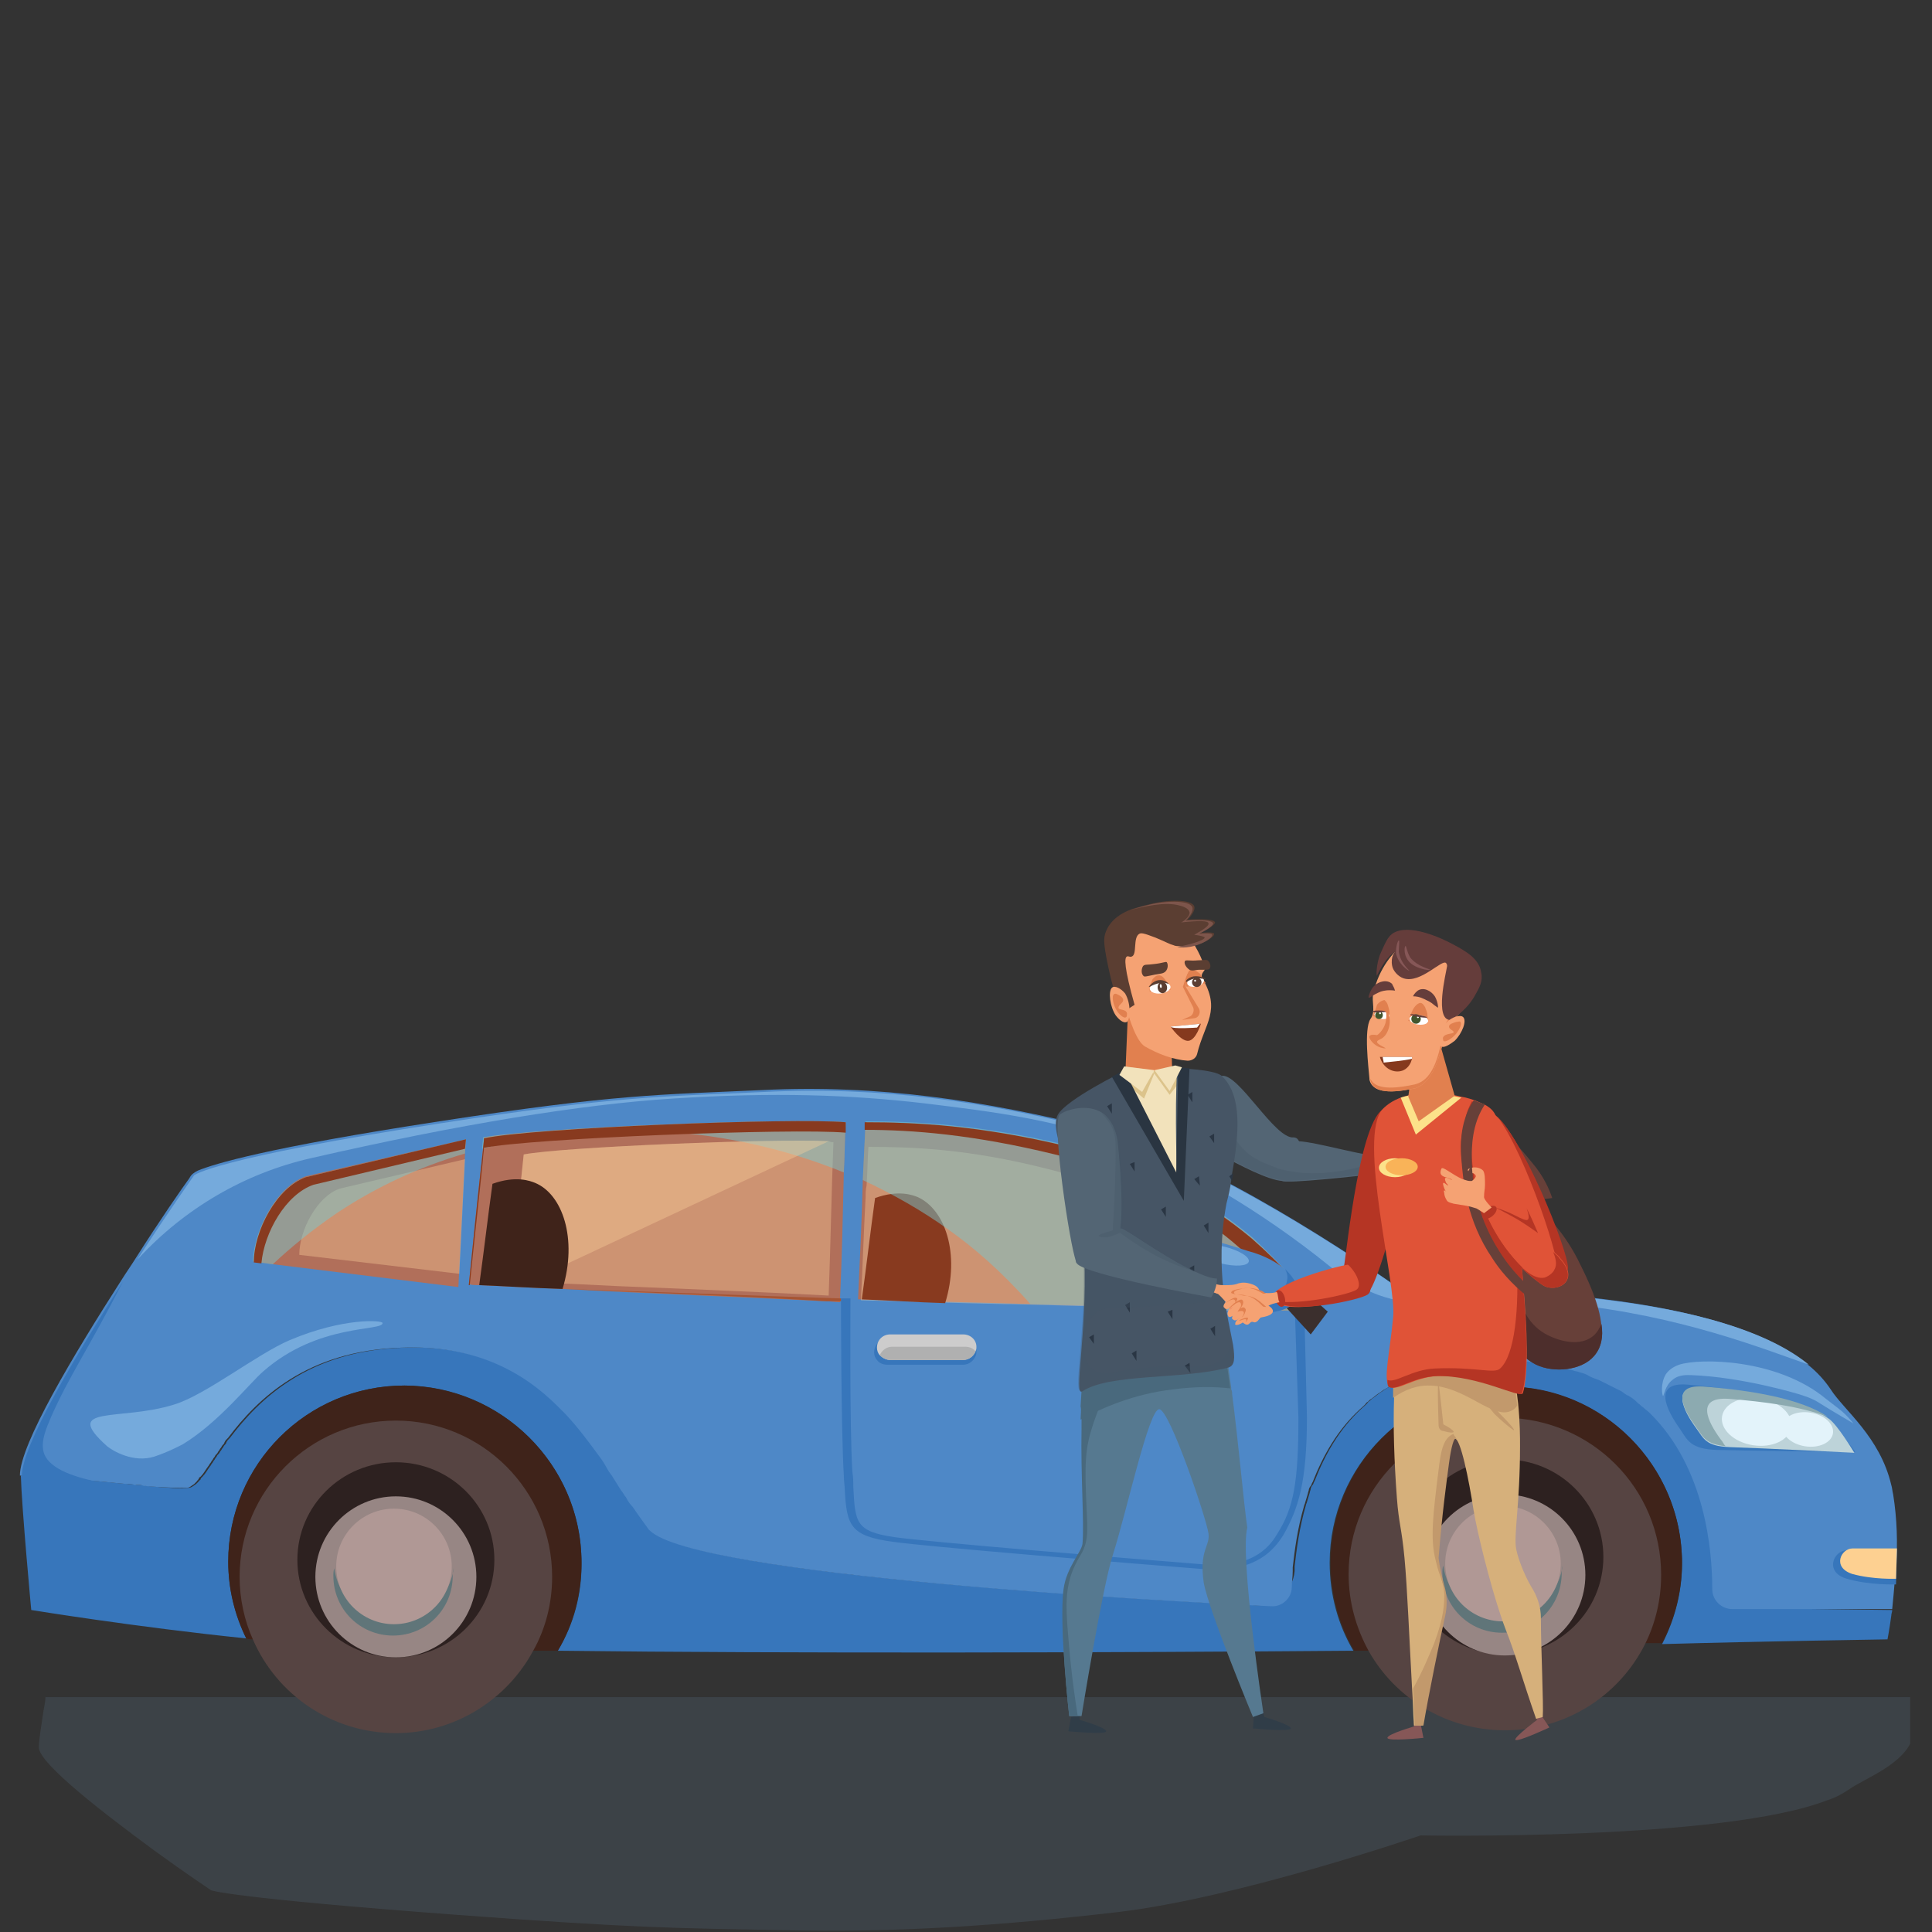 <?xml version="1.0" encoding="utf-8"?>
<!-- Generator: Adobe Illustrator 19.0.0, SVG Export Plug-In . SVG Version: 6.00 Build 0)  -->
<svg version="1.1" id="Calque_1" xmlns="http://www.w3.org/2000/svg" xmlns:xlink="http://www.w3.org/1999/xlink" x="0px" y="0px"
	 viewBox="0 0 204 204" enable-background="new 0 0 204 204" xml:space="preserve">
<rect x="0" y="0" width="204" height="204" fill="#333333" stroke="none"/>
<g id="XMLID_181_">
	<path id="XMLID_180_" opacity="0.31" fill="#536574" d="M201.7,179.2v4.9c-1.2,2.4-5,3.8-6.4,4.8c-0.6,0.4-1.4,0.9-2.4,1.2
		c-11.1,4.3-42.9,3.7-42.9,3.7s-19.2,6.6-32,8.1c-12.1,1.4-23.2,2.2-35.5,1.9c-10.9-0.2-15.3-0.2-34.1-1.6
		c-24.2-1.8-26.1-2.6-26.1-2.6s-2.7-1.8-6-4.2c-5.3-3.9-12.2-9.2-12.2-10.9c0-0.8,0.3-2.5,0.5-3.9c0.1-0.5,0.2-1,0.2-1.4H201.7z"/>
	<path id="XMLID_179_" fill="#3776BB" d="M199.8,170c0,0.2-0.1,0.4-0.1,0.6c-0.2,1.5-0.4,2.5-0.4,2.5s-13,0.2-23.8,0.5
		c1.4-2.7,2.2-5.8,2.1-9.1c-0.3-10.1-8.6-18.1-18.7-18.1c-10.2,0.1-18.5,8.4-18.5,18.6c0,3.4,0.9,6.6,2.5,9.3
		c-23.8,0.2-59.9,0.3-84,0c1.7-2.8,2.6-6.1,2.5-9.7c-0.2-10.1-8.6-18.3-18.7-18.3c-10.3,0-18.6,8.4-18.6,18.6c0,2.9,0.7,5.6,1.9,8.1
		c-11.7-1.2-22.7-3-22.7-3s-1-10.7-1.1-14.2c0.8,0.1,1.7,0.1,2.5,0.2c0.2,0,0.4,0,0.6,0c0,0,0,0,0,0c0.4,0,0.8,0.1,1.2,0.1
		c0,0,0,0,0.1,0c0.3,0,0.6,0,0.9,0.1c0.6,0,1.1,0.1,1.6,0.1c1.6,0.1,3.1,0.3,4.5,0.4c0.1,0,0.1,0,0.2,0c0.2,0,0.4,0,0.6,0.1
		c0.1,0,0.3,0,0.4,0c0.2,0,0.4,0,0.6,0.1c0,0,0.1,0,0.1,0c2.1,0.2,3.7,0.3,4.4,0.2c0.3,0,0.5-0.2,0.8-0.4c0,0,0,0,0,0
		c0,0,0.1-0.1,0.1-0.1c0.1-0.1,0.1-0.1,0.2-0.2c0,0,0-0.1,0.1-0.1c0.1-0.1,0.1-0.1,0.1-0.2c0.1-0.1,0.1-0.1,0.2-0.2
		c0.3-0.3,0.5-0.7,0.8-1.1c0.1-0.1,0.1-0.2,0.2-0.3c0.1-0.1,0.1-0.2,0.2-0.3c0.1-0.1,0.1-0.2,0.2-0.3c0.1-0.1,0.1-0.2,0.2-0.3
		c0,0,0.1-0.1,0.1-0.1c0.1-0.1,0.1-0.2,0.2-0.3c0.1-0.1,0.1-0.2,0.2-0.3c0.1-0.1,0.1-0.2,0.2-0.3c0.1-0.1,0.2-0.2,0.2-0.3
		c0.1-0.2,0.2-0.3,0.4-0.5c3.1-4.1,8.3-9.2,18.3-9.5c7.7-0.3,12.8,2.5,16.5,6.2c0.1,0.1,0.1,0.1,0.2,0.2c0.1,0.1,0.1,0.1,0.2,0.2
		c0.1,0.1,0.2,0.2,0.4,0.4c1.4,1.5,2.5,3,3.6,4.5c0.4,0.5,0.7,1.1,1,1.6c0.1,0.1,0.2,0.3,0.3,0.4c0.2,0.3,0.3,0.5,0.5,0.8
		c0.2,0.3,0.3,0.5,0.5,0.8c0.2,0.2,0.3,0.5,0.5,0.7c0.2,0.4,0.4,0.7,0.7,1c0.6,0.9,1.1,1.7,1.7,2.4c0,0,0.1,0.1,0.1,0.1
		c4.7,4.6,49.9,7.2,63.8,7.9c2.1,0.1,3.9-1.5,4.1-3.6c0,0,0,0,0-0.1c0-0.1,0-0.2,0-0.4c0.2-1.8,0.5-4.1,1.2-6.5
		c0-0.1,0.1-0.2,0.1-0.3c0.1-0.3,0.2-0.7,0.3-1c0-0.1,0.1-0.3,0.1-0.4c0-0.1,0.1-0.3,0.2-0.4c0.1-0.1,0.1-0.3,0.2-0.4
		c1.1-2.8,2.6-5.5,5-7.7c0.2-0.2,0.5-0.4,0.7-0.7c0,0,0,0,0,0c0.2-0.1,0.3-0.3,0.5-0.4c0.3-0.2,0.5-0.4,0.8-0.6
		c0.2-0.1,0.4-0.3,0.6-0.4c0,0,0,0,0,0c0.2-0.1,0.4-0.2,0.6-0.4c0.2-0.1,0.4-0.2,0.6-0.3c0.4-0.2,0.8-0.4,1.3-0.6
		c0.5-0.2,1.1-0.5,1.7-0.7c0.6-0.2,1.2-0.4,1.9-0.5c0.1,0,0.3-0.1,0.4-0.1c1.6-0.3,3.3-0.5,5.3-0.5c2.6,0,4.9,0.3,7,0.8
		c0.4,0.1,0.8,0.2,1.1,0.3c0.2,0.1,0.5,0.1,0.7,0.2c0.4,0.1,0.7,0.2,1,0.4c0.2,0.1,0.4,0.2,0.7,0.3c0.1,0,0.2,0.1,0.3,0.1
		c0.2,0.1,0.4,0.2,0.6,0.3c0.2,0.1,0.4,0.2,0.6,0.3c0.2,0.1,0.4,0.2,0.6,0.3c0.2,0.1,0.4,0.2,0.6,0.3c0.3,0.2,0.5,0.4,0.8,0.5
		c0.1,0.1,0.2,0.1,0.3,0.2c0.3,0.2,0.5,0.4,0.7,0.6c0.2,0.1,0.3,0.3,0.5,0.4c0.2,0.2,0.5,0.4,0.7,0.6c5.6,5.6,6.5,13.7,6.6,17.9
		c0,1.5,1.3,2.8,2.8,2.8L199.8,170L199.8,170z"/>
	<path id="XMLID_178_" fill="#3F231A" d="M177.6,165c0,3.1-0.8,6-2.1,8.5c-0.6,0-1.2,0-1.8,0c-3.7,0.1-7,0.2-9.3,0.3
		c-0.4,0-0.9,0-1.4,0.1c-0.1,0-0.3,0-0.4,0c-1.8,0.1-4.2,0.1-6.9,0.2c-0.1,0-0.2,0-0.3,0c-3.1,0.1-6.8,0.1-10.8,0.2
		c-0.5,0-1.1,0-1.6,0c-1.6-2.7-2.5-5.9-2.5-9.3c0-10.3,8.3-18.6,18.6-18.6C169.3,146.4,177.6,154.8,177.6,165z"/>
	<path id="XMLID_177_" fill="#3F231A" d="M61.4,165c0,3.4-0.9,6.6-2.5,9.3c-0.9,0-1.7,0-2.5,0c-3.9,0-7.4-0.1-10.4-0.1
		c-0.1,0-0.3,0-0.4,0c-3.2-0.1-5.9-0.1-7.9-0.2c-0.2,0-0.3,0-0.5,0c-0.6,0-1,0-1.5-0.1c-2.8-0.2-5.9-0.4-9-0.8c-0.2,0-0.4,0-0.7-0.1
		c-1.2-2.4-1.9-5.2-1.9-8.1c0-10.3,8.3-18.6,18.6-18.6C53.1,146.4,61.4,154.8,61.4,165z"/>
	<path fill="#4E88C7" d="M199.9,157.8c-0.1-0.4-0.1-0.7-0.2-1c-1.2-5.1-5-7.9-6.4-10.1c-0.6-0.9-1.4-1.8-2.4-2.6
		c-10.1-8.3-37.4-8-42.2-7.9c-0.5,0-0.9-0.1-1.3-0.4c-3.3-2.3-19.9-13.7-31.4-16.6c-12.1-3-23.2-4.7-35.5-4.1
		c-10.9,0.5-15.3,0.4-34.1,3.3c-18.3,2.8-23.8,4.5-25.5,5.2c-0.4,0.2-0.7,0.4-0.9,0.8c-0.8,1.1-3.1,4.4-5.7,8.5
		c-0.5,0.8-1,1.5-1.5,2.3c-5,7.8-10.7,17.3-10.7,20.6l2.5,0.2c0.2,0,0.4,0,0.6,0c0,0,0,0,0,0c0.4,0,0.8,0.1,1.2,0.1c0,0,0,0,0.1,0
		c0.3,0,0.6,0,0.9,0.1c0.6,0,1.1,0.1,1.6,0.1c0.5,0,0.9,0.1,1.3,0.1c1.1,0.1,2.1,0.2,3.1,0.3c0.1,0,0.1,0,0.2,0c0.2,0,0.4,0,0.6,0.1
		c0.1,0,0.3,0,0.4,0c0.2,0,0.4,0,0.6,0.1c0,0,0.1,0,0.1,0c2.1,0.2,3.7,0.2,4.4,0.2c0.3,0,0.5-0.2,0.8-0.4c0,0,0,0,0,0
		c0,0,0.1-0.1,0.1-0.1c0.1-0.1,0.1-0.1,0.2-0.2c0,0,0-0.1,0.1-0.1c0-0.1,0.1-0.1,0.1-0.2c0-0.1,0.1-0.1,0.2-0.2
		c0.3-0.3,0.5-0.7,0.8-1.1c0.1-0.1,0.1-0.2,0.2-0.3c0.1-0.1,0.1-0.2,0.2-0.3c0.1-0.1,0.1-0.2,0.2-0.3c0.1-0.1,0.1-0.2,0.2-0.3
		c0,0,0.1-0.1,0.1-0.1c0.1-0.1,0.1-0.2,0.2-0.3c0.1-0.1,0.1-0.2,0.2-0.3c0.1-0.1,0.1-0.2,0.2-0.3c0.1-0.1,0.2-0.2,0.2-0.3
		c0.1-0.2,0.2-0.3,0.4-0.5c3.1-4.1,8.3-9.2,18.3-9.5c7.7-0.3,12.8,2.5,16.5,6.2c0.1,0.1,0.1,0.1,0.2,0.2c0.1,0.1,0.1,0.1,0.2,0.2
		c0.1,0.1,0.2,0.2,0.4,0.4c1.4,1.5,2.5,3,3.6,4.5c0.4,0.5,0.7,1.1,1,1.6c0.1,0.1,0.2,0.3,0.3,0.4c0.2,0.3,0.3,0.5,0.5,0.8
		c0.2,0.3,0.3,0.5,0.5,0.8c0.2,0.2,0.3,0.5,0.5,0.7c0.2,0.4,0.4,0.7,0.7,1c0.6,0.9,1.2,1.7,1.7,2.4c0,0,0.1,0.1,0.1,0.1
		c4.9,4.8,54.4,7.5,65.6,8c1.2,0.1,2.2-0.9,2.2-2c0-0.5,0.1-1.1,0.1-1.7c0-0.1,0-0.2,0-0.4c0.2-1.8,0.5-4.1,1.2-6.5
		c0-0.1,0.1-0.2,0.1-0.3c0.1-0.3,0.2-0.7,0.3-1c0-0.1,0.1-0.3,0.1-0.4c0-0.1,0.1-0.3,0.2-0.4c0.1-0.1,0.1-0.3,0.2-0.4
		c1.1-2.8,2.6-5.5,5-7.7c0.2-0.2,0.5-0.4,0.7-0.7c0,0,0,0,0,0c0.2-0.1,0.3-0.3,0.5-0.4c0.3-0.2,0.5-0.4,0.8-0.6
		c0.2-0.1,0.4-0.3,0.6-0.4c0,0,0,0,0,0c0.2-0.1,0.4-0.2,0.6-0.4c0.2-0.1,0.4-0.2,0.6-0.3c0.4-0.2,0.8-0.4,1.3-0.6
		c0.5-0.2,1.1-0.5,1.7-0.7c0.6-0.2,1.2-0.4,1.9-0.5c0.1,0,0.3-0.1,0.4-0.1c1.6-0.3,3.3-0.5,5.3-0.5c2.6,0,4.9,0.3,7,0.8
		c0.4,0.1,0.8,0.2,1.1,0.3c0.2,0.1,0.5,0.1,0.7,0.2c0.4,0.1,0.7,0.2,1,0.4c0.2,0.1,0.4,0.2,0.7,0.3c0.1,0,0.2,0.1,0.3,0.1
		c0.2,0.1,0.4,0.2,0.6,0.3c0.2,0.1,0.4,0.2,0.6,0.3c0.2,0.1,0.4,0.2,0.6,0.3c0.2,0.1,0.4,0.2,0.6,0.3c0.3,0.2,0.5,0.4,0.8,0.5
		c0.1,0.1,0.2,0.1,0.3,0.2c0.3,0.2,0.5,0.4,0.7,0.6c0.2,0.1,0.3,0.3,0.5,0.4c0.2,0.2,0.5,0.4,0.7,0.6c5.9,5.8,6.6,14.6,6.6,18.6
		c0,1.2,1,2.1,2.1,2.1l16.8,0h0.1c0.1-1,0.2-2.1,0.3-3.3c0-0.4,0.1-0.8,0.1-1.2C200.4,163,200.3,160.3,199.9,157.8z"/>
	<path id="XMLID_175_" fill="#3776BB" d="M192.9,149.9c-3.1-2.2-8.9-3.2-14.7-3.7c-3.7-0.3-2.3,2.6-0.8,4.7c0.8,1.2,1.1,2.1,3.9,2.2
		c3.7,0.1,14.6,0.2,14.6,0.2S193.9,150.6,192.9,149.9z"/>
	<path id="XMLID_174_" fill="#BDD3D9" d="M193.1,149.8c-2.8-2-8-2.9-13.3-3.3c-3.4-0.3-2.1,2.4-0.7,4.3c0.8,1.1,1,1.9,3.5,2
		c3.3,0.1,13.2,0.6,13.2,0.6S194,150.4,193.1,149.8z"/>
	
		<ellipse id="XMLID_173_" transform="matrix(0.988 0.153 -0.153 0.988 25.254 -27.377)" fill="#E3F3FA" cx="191" cy="150.9" rx="2.7" ry="1.8"/>
	
		<ellipse id="XMLID_172_" transform="matrix(0.988 0.153 -0.153 0.988 25.079 -26.564)" fill="#E3F3FA" cx="185.6" cy="150.1" rx="3.7" ry="2.5"/>
	<path id="XMLID_171_" fill="#8CAAB0" d="M181.7,152c0.2,0.2,0.3,0.5,0.5,0.7c-2.1-0.2-2.4-1-3.1-2c-1.4-1.9-2.7-4.5,0.7-4.3
		c5.2,0.4,10.4,1.3,13.2,3.2c-2.9-1.1-6.7-1.6-10.5-1.9C179,147.5,180.3,150.1,181.7,152z"/>
	<path id="XMLID_170_" fill="#3776BB" d="M136.7,137.6l0.4,12.1c0,6.8-0.5,9.5-2.2,12.2c-0.6,1-2.2,3.7-7.6,3.3
		c-8.9-0.7-29.5-2.4-32.9-2.9c-4.1-0.6-4.1-1.6-4.3-5.3c0-0.5,0-1-0.1-1.6c-0.3-4.9-0.2-18.2-0.2-18.3l-1,0c0,0.1,0,13.8,0.3,18.7
		c0,0.6,0.1,1.1,0.1,1.5c0.2,3.8,0.6,4.9,5.1,5.5c3.4,0.5,24.1,2.2,33,2.9c0.4,0,0.8,0,1.2,0c4.8,0,6.4-2.7,7-3.6
		c1.6-2.8,2.5-5.6,2.5-12.5l-0.3-12.1L136.7,137.6z"/>
	<path id="XMLID_169_" fill="#3776BB" d="M103.1,142.7c0,0.2,0,0.3-0.1,0.5c-0.2,0.5-0.7,0.9-1.3,0.9h-8c-0.5,0-0.9-0.2-1.1-0.5
		c-0.2-0.2-0.3-0.5-0.3-0.8c0-0.8,0.6-1.4,1.4-1.4h8C102.5,141.4,103.1,142,103.1,142.7z"/>
	<path id="XMLID_168_" fill="#CDCCCC" d="M103.1,142.2c0,0.2,0,0.3-0.1,0.5c-0.2,0.5-0.7,0.9-1.3,0.9h-7.7c-0.4,0-0.8-0.2-1.1-0.5
		c-0.2-0.2-0.3-0.5-0.3-0.8c0-0.8,0.6-1.4,1.4-1.4h7.7C102.5,140.9,103.1,141.5,103.1,142.2z"/>
	<path id="XMLID_167_" fill="#B0B0B0" d="M103,142.7c-0.2,0.5-0.7,0.9-1.3,0.9h-7.7c-0.4,0-0.8-0.2-1.1-0.5c0.2-0.5,0.7-0.9,1.3-0.9
		h7.7C102.4,142.2,102.8,142.4,103,142.7z"/>
	<path id="XMLID_166_" fill="#3776BB" d="M195,163.7c-1.4,0-2.4,2.3,0,3c2.4,0.7,5.2,0.6,5.2,0.6l0.1-3.6
		C200.3,163.7,196.4,163.8,195,163.7z"/>
	<path id="XMLID_165_" fill="#FDD091" d="M195.6,163.5c-1.2,0-2.2,2,0,2.7c2.2,0.6,4.6,0.5,4.6,0.5l0.1-3.2
		C200.3,163.5,196.8,163.5,195.6,163.5z"/>
	<path id="XMLID_164_" fill="#B16F5A" d="M49.2,120.3l-0.1,1.5l-0.7,14.1l-19.5-2.4l-2.1-0.3c0-3.3,2.4-7.9,5.5-9L49.2,120.3z"/>
	<path id="XMLID_163_" opacity="0.37" fill="#FCD09C" d="M31.6,132.5L31.6,132.5c0-2.6,1.9-6.2,4.3-7l13.2-3.1l-0.6,12.1L31.6,132.5
		z"/>
	<path id="XMLID_162_" fill="#B16F5A" d="M89.3,118.5c-0.1,1.7-0.1,3.5-0.2,5.3c-0.1,4.4-0.2,9-0.4,13.3c0,0.1,0,0.2,0,0.3
		c0,0,0,0,0,0.1c-0.5,0-1-0.1-1.5-0.1c0,0,0,0,0,0c-7.8-0.4-18.6-0.8-27.8-1.3c-3.2-0.1-6.2-0.3-8.8-0.4c-0.4,0-0.7,0-1.1-0.1
		c0.4-4.1,1-9.9,1.5-14.3c0-0.4,0.1-0.8,0.1-1.2C56,119.1,83.8,118,89.3,118.5z"/>
	<path id="XMLID_161_" opacity="0.37" fill="#FCD09C" d="M88,120.6c-0.2,5.2-0.3,10.9-0.5,16.2c-3.6-0.2-8.1-0.4-12.7-0.6
		c-2.3-0.1-4.7-0.2-7.1-0.3c-3.1-0.1-6.1-0.3-8.9-0.4c-1.7-0.1-3.4-0.2-4.9-0.3c0.4-3.8,1-9.4,1.4-13.3c4.1-0.8,26.6-1.7,32.2-1.4
		C87.7,120.6,87.9,120.6,88,120.6z"/>
	<path id="XMLID_160_" fill="#B16F5A" d="M139.4,138.5c-10.2-0.3-20.4-0.6-30.6-0.8c-6.1-0.2-12.1-0.3-18.2-0.5
		c0.2-4.2,0.4-8.4,0.5-12.5c0.1-2.1,0.2-4.1,0.3-6.2c5.3,0,12.1,0.3,21.6,2.6c10.4,2.6,16.9,7.7,19.3,9.7
		C135.5,133.7,137.8,136.4,139.4,138.5z"/>
	<path id="XMLID_159_" opacity="0.37" fill="#FCD09C" d="M133.3,138.5c-3.3-0.1-6.6-0.2-10-0.3c-0.6,0-1.2,0-1.9-0.1
		c-4.9-0.1-9.9-0.3-14.8-0.4c-0.2,0-0.4,0-0.5,0c-5.1-0.1-10.2-0.3-15.2-0.4c0.2-3.6,0.3-7.3,0.5-10.9c0-0.4,0-0.8,0.1-1.2
		c0.1-1.4,0.1-2.8,0.2-4.1c4.6,0,10.5,0.2,18.8,2.3c9,2.2,14.6,6.6,16.7,8.5C129.9,134.3,131.9,136.7,133.3,138.5z"/>
	<g>
		<path id="XMLID_158_" fill="#564442" d="M58.3,166.5c0,2.8-0.7,5.5-2,7.8c-2.8,5.2-8.3,8.7-14.5,8.7c-6.8,0-12.6-4.1-15.1-9.9
			c-0.9-2-1.4-4.3-1.4-6.6c0-9.1,7.4-16.5,16.5-16.5C50.9,150,58.3,157.4,58.3,166.5z"/>
		<ellipse id="XMLID_157_" fill="#2D2120" cx="41.8" cy="164.7" rx="10.4" ry="10.3"/>
		<ellipse id="XMLID_156_" fill="#978684" cx="41.8" cy="166.5" rx="8.5" ry="8.5"/>
		<path id="XMLID_155_" fill="#607579" d="M47.8,166.4c0,3.5-2.8,6.3-6.3,6.3c-3.5,0-6.3-2.8-6.3-6.3c0-0.3,0-0.5,0.1-0.8
			c0.4,3.1,3.1,5.5,6.3,5.5c3.2,0,5.9-2.4,6.3-5.5C47.8,165.9,47.8,166.1,47.8,166.4z"/>
		<ellipse id="XMLID_154_" fill="#B09895" cx="41.6" cy="165.4" rx="6.1" ry="6.1"/>
	</g>
	<g>
		<path id="XMLID_153_" fill="#564442" d="M175.4,166.3c0,2.6-0.6,5.1-1.7,7.3c-2.7,5.4-8.3,9.1-14.8,9.1c-6.2,0-11.6-3.4-14.4-8.4
			c-1.3-2.4-2.1-5.1-2.1-8.1c0-9.1,7.4-16.5,16.5-16.5C168,149.8,175.4,157.1,175.4,166.3z"/>
		<ellipse id="XMLID_152_" fill="#2D2120" cx="158.9" cy="164.4" rx="10.4" ry="10.3"/>
		<ellipse id="XMLID_151_" fill="#978684" cx="158.9" cy="166.3" rx="8.5" ry="8.5"/>
		<path id="XMLID_150_" fill="#607579" d="M164.9,166.1c0,3.5-2.8,6.3-6.3,6.3c-3.5,0-6.3-2.8-6.3-6.3c0-0.3,0-0.5,0.1-0.8
			c0.4,3.1,3.1,5.5,6.3,5.5c3.2,0,5.9-2.4,6.3-5.5C164.9,165.6,164.9,165.9,164.9,166.1z"/>
		<ellipse id="XMLID_149_" fill="#B09895" cx="158.7" cy="165.1" rx="6.1" ry="6.1"/>
	</g>
	<path id="XMLID_148_" opacity="0.51" fill="#7AC7CC" d="M32.3,124.3l16.9-4l-0.1,1.5c-4.8,1.4-9.3,3.5-13.4,6.2
		c-2.8,1.9-5.1,3.8-6.9,5.5l-2.1-0.3C26.8,129.9,29.2,125.3,32.3,124.3z"/>
	<path id="XMLID_147_" fill="#883A1F" d="M49.2,120.3l-0.1,1l-16,3.8c-2.9,1-5.2,5-5.5,8.3l-0.8-0.1c0-3.3,2.4-7.9,5.5-9L49.2,120.3
		z"/>
	<path id="XMLID_146_" opacity="0.51" fill="#7AC7CC" d="M89.3,118.5c-0.1,1.7-0.1,3.5-0.2,5.3c-12-4.9-25.8-5.8-38.2-2.5
		c0-0.4,0.1-0.8,0.1-1.2C56,119.1,83.8,118,89.3,118.5z"/>
	<path id="XMLID_145_" fill="#A65533" d="M59.4,136.1c9.8,0.3,19.6,0.7,29.4,1c0,0.1,0,0.2,0,0.3c-0.5,0-1,0-1.5,0c0,0,0,0,0,0
		C79.4,136.9,68.6,136.5,59.4,136.1z"/>
	<path id="XMLID_144_" opacity="0.37" fill="#FCD09C" d="M57.4,134.6l1.4,0.9c-1.7-0.1-3.4-0.2-4.9-0.3c0.4-3.8,1-9.4,1.4-13.3
		c4.1-0.8,26.6-1.7,32.2-1.4L57.4,134.6z"/>
	<path id="XMLID_143_" fill="#3F231A" d="M59.4,136.1c-3.2-0.1-6.2-0.3-8.8-0.4c0.5-3.6,0.9-7.1,1.4-10.7c2.5-0.9,4-0.3,4.5-0.1
		C59.4,126.1,61,130.8,59.4,136.1z"/>
	<path id="XMLID_142_" fill="#883A1F" d="M99.8,137.6c-3.2-0.1-6.2-0.3-8.8-0.4c0.5-3.6,0.9-7.1,1.4-10.7c2.5-0.9,4-0.3,4.5-0.1
		C99.8,127.7,101.4,132.4,99.8,137.6z"/>
	<path id="XMLID_141_" fill="#883A1F" d="M89.3,118.5c0,0.3,0,0.7,0,1.1c-5.6-0.5-33.3,0.6-38.2,1.6c0,0.4-0.1,0.8-0.1,1.2
		c-0.4,4-1,9.3-1.4,13.3c0,0-0.1,0-0.1,0c0.4-4.1,1-9.9,1.5-14.3c0-0.4,0.1-0.8,0.1-1.2C56,119.1,83.8,118,89.3,118.5z"/>
	<path id="XMLID_140_" fill="#A65533" d="M123.3,138.2c-0.6,0-1.2,0-1.9-0.1c0.9-3.7,1.9-6.5,2.3-6.4
		C124.2,131.9,124,134.7,123.3,138.2z"/>
	<path id="XMLID_139_" opacity="0.51" fill="#7AC7CC" d="M139.4,138.5c-10.2-0.3-20.4-0.6-30.6-0.8c-3-3.4-6-6-8.7-7.9
		c-2.8-2-5.8-3.7-9-5.2c0.1-2.1,0.2-4.1,0.3-6.2c5.3,0,12.1,0.3,21.6,2.6c10.4,2.6,16.9,7.7,19.3,9.7
		C135.5,133.7,137.8,136.4,139.4,138.5z"/>
	<path id="XMLID_138_" fill="#883A1F" d="M139.4,138.5c-0.7,0-1.5,0-2.2-0.1c-1.6-2-3.7-4.4-6.5-6.8c-2.4-2.1-8.9-7.2-19.3-9.7
		c-8.6-2.1-15-2.6-20.1-2.6c0-0.3,0-0.5,0-0.8c5.3,0,12.1,0.3,21.6,2.6c10.4,2.6,16.9,7.7,19.3,9.7
		C135.5,133.7,137.8,136.4,139.4,138.5z"/>
	<path id="XMLID_137_" fill="#75AADC" d="M191,144.1c-4.9-1.7-13.6-5.2-25.4-6.4c-5.4-0.5-10.2-0.5-14.3-0.2
		c-4.3,0.3-7.5-1.1-10.9-3.8c-7.4-6-15.3-10.4-19.9-12.2c-8.5-3.3-15.6-4.1-22.9-5c-7.8-0.9-15.8-1.2-26.6-0.5
		c-9.5,0.6-22.5,2.7-38.2,6.3c-7,1.6-13.3,5.3-18.2,10.6l-0.1,0.1c3.3-5.1,6-8.9,6-8.9s2-1.8,26.1-5.5c18.7-2.9,23.2-2.8,34.1-3.3
		c12.4-0.6,23.4,1,35.5,4.1c12.8,3.2,32,17,32,17S179.9,135,191,144.1z"/>
	<polygon id="XMLID_136_" fill="#3B2F2D" points="135.2,137.4 138.4,140.9 140.2,138.5 135.6,134.4 	"/>
	<path id="XMLID_135_" fill="#4E88C7" d="M137,136.9c-0.5,1.7-3.6,2.2-7,1.2c-3.3-1-3.7-2.1-4.3-3.7c-1.9-5.3,2.8-3.3,6.1-2.3
		C135.2,133,137.5,135.2,137,136.9z"/>
	<path id="XMLID_134_" fill="#3776BB" d="M137,136.9c-0.5,1.7-3.6,2.2-7,1.2c-1-0.3-1.8-0.6-2.3-1c0.4,0.1,0.9,0.2,1.5,0.3
		c3.5,0.5,6.5-0.5,6.7-2.2c0.1-0.4,0-0.8-0.2-1.2C136.7,135,137.3,136,137,136.9z"/>
	<path id="XMLID_133_" fill="#75AADC" d="M11.3,152.7c0.6,0.5,2.8,1.8,5,1.1c1.5-0.5,2.6-1.1,3-1.3c3.8-2.3,7.1-6.5,8.5-7.7
		c5.8-5.1,12.6-4.2,12.6-5.1c0-0.3-4.1-0.6-9.8,1.8c-3.5,1.5-8.9,5.8-12.2,6.8C12.7,150.1,6.4,148.3,11.3,152.7z"/>
	
		<ellipse id="XMLID_132_" transform="matrix(0.97 0.244 -0.244 0.97 36.245 -27.498)" fill="#75AADC" cx="129.1" cy="132.5" rx="2.8" ry="0.9"/>
	<path id="XMLID_131_" fill="#75AADC" d="M175.6,147.4c0.1,0,0.2-1.1,1-1.7c0.7-0.6,1.6-0.5,2-0.5c5.4,0.2,11.3,2,11.3,2
		c0.6,0.2,1.4,0.4,2.3,1c1.1,0.7,3.5,2.1,3.5,2.1s0.8,1,0,0c-1-1.2-1.1-1.2-2.9-2.6c-5.2-4.3-13.4-4.3-15.5-3.6
		c-0.3,0.1-1,0.4-1.4,1C175.3,146.1,175.5,147.3,175.6,147.4z"/>
	<path id="XMLID_130_" fill="#3776BB" d="M10.5,156.5c-0.4,0-0.9-0.1-1.3-0.1c-0.5,0-1.1-0.1-1.6-0.1c-0.3,0-0.6,0-0.9-0.1
		c0,0,0,0-0.1,0c-0.4,0-0.8-0.1-1.2-0.1c0,0,0,0,0,0c-0.2,0-0.4,0-0.6,0l-2.5-0.2c0-3.3,5.7-12.8,10.7-20.6c0,0,0,0,0,0
		c-3.7,7.2-5.7,10-7.6,14.3c-0.5,1.2-1.1,2.5-0.8,3.7C5,154.9,7.4,155.9,10.5,156.5z"/>
	<g>
		<path id="XMLID_129_" fill="#865757" d="M162.8,181.2l0.8,1.2c0,0-3.4,1.6-3.6,1.3c-0.1-0.3,2.3-2.1,2.3-2.1l-0.2-0.5L162.8,181.2
			z"/>
		<path id="XMLID_128_" fill="#865757" d="M150,182l0.3,1.5c0,0-3.8,0.4-3.8,0c0-0.4,2.8-1.2,2.8-1.2v-0.5L150,182z"/>
		<path id="XMLID_127_" fill="#674039" d="M168.3,143.2c-1.3,1.5-4.2,1.8-6.1,0.9c-1-0.5-1.6-1.2-1.9-1.4c-0.5-0.6-1-1.4-1.4-2.4
			c-2.8-6.5-3.7-20.1-0.9-20.6c1.1-0.2,2.5,1.5,3.8,3.1c1.2,1.4,1.8,2.8,2.1,3.7c-0.8,0.1-1.5,0.2-2.3,0.3c1.5,1.2,3.7,3.4,5.3,6.8
			c0.7,1.4,2,4.1,2.2,6.4C169.3,141.1,169.1,142.3,168.3,143.2z"/>
		<path id="XMLID_126_" fill="#4D2E2C" d="M168.3,143.2c-1.3,1.5-4.2,1.8-6.1,0.9c-1-0.5-1.6-1.2-1.9-1.4c-0.5-0.6-1-1.4-1.4-2.4
			c0.3-1.1,0.8-2.1,1.6-3.1c0.1,0.5,0.7,2.5,2.6,3.6c1.2,0.7,3.8,1.6,5.3,0.1c0.3-0.3,0.5-0.7,0.7-1.1
			C169.3,141.1,169.1,142.3,168.3,143.2z"/>
		<path id="XMLID_125_" fill="#536574" d="M146.9,122.3c-0.1,0.9-0.2,1.5-0.2,1.5s-0.3,0-0.9,0.1c-2.6,0.3-9.9,1.1-10.4,0.8
			c0,0,0,0,0,0c-0.4-0.2-0.6-0.7-0.6-1.2c0-1.2,0.7-2.7,1.6-3c0.2,0,0.4-0.1,0.7,0C139.1,120.6,144,122.1,146.9,122.3z"/>
		<path id="XMLID_124_" fill="#536574" d="M136.9,123.9c-0.3,0.4-0.6,0.7-1.1,0.8c-0.1,0-0.3,0-0.4,0c-1.5-0.1-4.4-1.6-6.6-2.8
			c-1.6-0.9-2.8-1.6-2.8-1.6c-0.5-0.7,1.9-6.5,3-6.7c1.8-0.3,5.6,6.7,7.6,6.5c0.2,0,0.4,0.1,0.5,0.3
			C137.6,121.1,137.6,122.8,136.9,123.9z"/>
		<path id="XMLID_123_" opacity="0.31" fill="#465565" d="M145.8,123.8c-2.6,0.3-9.9,1.1-10.4,0.8c-1.5-0.1-4.4-1.6-6.6-2.8
			c-1-3.6,0.5-7.2,0.7-7.2c0.1,0-0.7,3.6,1.4,6.3c0.9,1.1,1.9,1.6,2.6,1.9c0.5,0.2,1,0.4,1.5,0.6c0.7,0.2,1.4,0.3,2.1,0.4
			c3.7,0.4,7.4-0.8,8.7-1.2C145.7,123,145.8,123.4,145.8,123.8z"/>
		<path id="XMLID_122_" fill="#F5A273" d="M146.1,122.4c0.1,0,0.5,0.1,0.7,0.1c0.1,0,0.2,0,0.3,0c0,0,0.1,0,0.1,0
			c1.3-0.4,2.2-1,3-1.2c0.4-0.1,1.2-0.3,1.9-0.1c0.1,0.1,0.4,0.2,0.4,0.3c0,0.1-0.2,0.2-0.3,0.2c0,0-0.1,0-0.1,0c-0.2,0-0.3,0-0.3,0
			c0,0,0.1,0,0.3,0c0,0,0.1,0,0.1,0c0.2,0,0.4,0,0.7,0.1c0.4,0.1,0.7,0.1,0.7,0.3c0,0.1-0.3,0.3-0.6,0.3c0.1,0,0.7,0,0.7,0.3
			c0,0.2-0.6,0.4-1,0.4c0.4,0,0.5,0.2,0.5,0.3c-0.1,0.3-1.2,0.1-2.5,0.2l0,0c0,0-1,0.1-1.1,0.5c0,0.3,0.2,0.3,0.5,0.8
			c0.1,0.2,0.5,0.7,0.3,1.2c0,0.1-0.1,0.5-0.4,0.5c-0.3,0-0.3-0.8-1-1.4c-0.5-0.4-0.7-0.2-1.2-0.6c-0.4-0.3-0.3-0.7-0.8-1
			c-0.5-0.2-0.7-0.2-1-0.3C146,122.9,146,122.7,146.1,122.4z"/>
		<path id="XMLID_121_" fill="#D6B07B" d="M162.9,181.3c-0.3,0.1-0.5,0.1-0.7,0.2c-1.4-4-2.2-6.9-3.2-9.4c-0.2-0.5-0.4-1.1-0.6-1.7
			v0c-1.1-3.3-2.4-8.5-2.8-10.9c-0.5-3.3-1.4-7.7-2-7.6c-0.3,0-0.6,1.8-0.7,2.6c-0.3,2.3-0.7,5.1-1.1,10c0.1,0.9,0.4,2.2,0.7,3.3
			c0.2,0.9,0.2,1.9,0,2.8c-0.6,2.7-1.8,8.6-2.3,11.6l-0.9,0c-0.1-1.3-0.1-2.6-0.2-3.9c-0.3-5.4-0.5-10.6-0.8-13.8
			c-0.3-3.2-0.6-3.6-0.8-6.3c-0.3-4-0.4-7.6-0.3-10.6c0-0.4,0-0.8,0-1.2c0,0,0,0,0,0c0-1,0.1-2,0.2-2.8c0-0.1,0-0.3,0-0.4
			c0,0,0,0,0-0.1c0-0.2,0-0.4,0.1-0.6c0.1,0,0.3,0,0.4,0h0c0.7,0,1.5,0,2.3,0c2.2,0,4.5,0.1,6.7,0.2c0.8,0,1.7,0,2.5,0
			c0.1,0.6,0.3,1.5,0.5,2.5c0,0,0,0,0,0c0,0,0,0,0,0.1c0,0,0,0.1,0,0.1c0.2,1,0.3,2,0.4,2.8c0.2,2,0.2,3.5,0.2,4.5
			c0,6.2-0.7,9.4-0.4,10.9c0.3,1.4,1.1,3.2,1.8,4.3c0.5,0.9,0.8,1.9,0.8,2.9C162.7,173.9,163,180.1,162.9,181.3z"/>
		<path id="XMLID_120_" fill="#C2996C" d="M160.2,148.4c-0.1,0.2-0.3,0.4-0.5,0.5c-2,1.2-5-2.7-9-2.6c-0.9,0-2.2,0.3-3.6,1.3
			c0-0.4,0-0.8,0-1.2c0,0,0,0,0,0c0-1,0.1-2,0.2-2.8c0.8-0.4,1.8-0.8,2.8-1c2.2-0.6,4.8-0.6,6.7,0.2c0.7,0.3,1.3,0.6,1.8,1.1
			c0.5,0.5,0.9,1,1.2,1.6C160,146.6,160.1,147.6,160.2,148.4z"/>
		<path id="XMLID_119_" fill="#B53524" d="M146.5,117c4.6,0.3-1.1,19.7-2.2,19.6c-1-0.1-2.7-1.1-2.4-2.8
			C142.2,132.2,143.7,116.9,146.5,117z"/>
		<path id="XMLID_118_" fill="#E05337" d="M160.8,147.1c-0.2,0.6-4.7-2-9-1.8c-2.5,0.1-4.3,1.7-5.1,1.1c-0.7-0.6,0.1-3.9,0.4-7.3
			c0.4-3.4-3.8-19.1-1.1-22c0.5-0.5,1.1-0.9,1.9-1.2c1.9-0.7,4.4-0.6,6.4-0.1c0.6,0.1,1.2,0.3,1.7,0.5c0.2,0.1,0.5,0.2,0.7,0.3
			c0.4,0.2,0.8,0.5,1,0.8c0.9,1.1,2.3,8.9,3,16.3c0,0.5,0.1,1,0.1,1.5C161.3,140.5,161.4,145.2,160.8,147.1z"/>
		<path id="XMLID_117_" fill="#B53524" d="M156.9,118.9c3.5,5.8,4.6,22.8,1.5,25.6c-0.6,0.6-2.6-0.2-6.9,0c-2.4,0.1-4.2,1.6-5,1.2
			c0,0.3,0,0.6,0.1,0.7c0.7,0.6,2.5-1,5.1-1.1c4.4-0.1,8.8,2.4,9,1.8C162.1,142.9,160.2,124.3,156.9,118.9z"/>
		<path id="XMLID_116_" fill="#E05337" d="M156.5,117.5c2.7-2.1,9.6,16.2,8.7,16.7c-0.9,0.5-3.4,0.5-4.2-1
			C160.3,131.7,154.3,119.2,156.5,117.5z"/>
		<path id="XMLID_115_" fill="#B53524" d="M158.1,117.9c3,3.9,7,16.1,6.3,16.5c-0.3,0.2-0.7,0.4-1.2,0.5c0.9-0.1,1.8-0.5,2.3-0.8
			C166.2,133.7,161.3,121,158.1,117.9z"/>
		<path id="XMLID_114_" fill="#E05337" d="M162.9,135.7c-1-0.6-6.8-5.5-6.2-7.4c0-0.1,0.1-0.2,0.1-0.2c0.9-1,5.5,2.6,7.3,4.1
			c0.3,0.3,0.6,0.5,0.6,0.6C167,135.3,164.3,136.6,162.9,135.7z"/>
		<path id="XMLID_113_" fill="#E05337" d="M134.5,137.3c-1.2-1.6,7.6-3.9,8.2-3.8c1.3,0.3,2.4,2.5,1.4,3.1
			C143.2,137.2,135.8,139,134.5,137.3z"/>
		<path id="XMLID_112_" fill="#B53524" d="M142.9,133.4c-0.1,0-0.7-0.4-0.6,0.1c0.9,0.8,1.6,2.3,0.9,2.7c-0.8,0.5-5.9,1.6-8.4,1.2
			c1.6,1.4,8.7-0.1,9.6-0.7C145.3,136.1,144.1,133.7,142.9,133.4z"/>
		<path id="XMLID_111_" fill="#C2996C" d="M153.9,152.1c-0.1-0.1-0.2-0.2-0.2-0.2c-0.3,0-0.6,1.8-0.7,2.6c-0.3,2.3-0.7,5.1-1.1,10
			c0.1,0.9,0.4,2.2,0.7,3.3c0.2,0.9,0.2,1.9,0,2.8c-0.6,2.7-1.8,8.6-2.3,11.6l-0.9,0c-0.1-1.3-0.1-2.6-0.2-3.9
			c1-1.8,1.7-3.5,2.2-4.7c1.1-2.9,1.1-4.3,1.1-5.3c-0.1-1.5-0.5-1.7-0.9-3.5c-0.6-2.3-0.3-4.8,0.3-9.6c0.2-1.6,0.4-3.4,1.6-3.8
			C153.4,151.4,153.6,151.6,153.9,152.1z"/>
		<path id="XMLID_110_" fill="#C2996C" d="M154.2,152.8c-0.1-0.3-0.2-0.6-0.4-0.8C154,152.2,154.1,152.5,154.2,152.8z"/>
		<path id="XMLID_109_" fill="#C2996C" d="M156.9,148c-0.2-0.1,0.3,0.6,0.9,1.3c0.7,0.7,1.8,1.6,2,1.7c0.3,0.1-0.5-0.8-1.4-1.7
			C158,148.8,157.2,148,156.9,148z"/>
		<path id="XMLID_108_" fill="#C2996C" d="M151.9,146c-0.1,0-0.1,1.5,0,4.5c0,0.3,0.2,0.6,0.5,0.6c0.7,0.2,1,0.2,1.1,0.1
			c0-0.1-0.3-0.4-1.1-0.8C152.1,147.5,151.9,146,151.9,146z"/>
		<path id="XMLID_107_" fill="#FCE28A" d="M154.3,115.9l-4.8,3.9l-1.6-3.9C149.8,115.3,152.3,115.4,154.3,115.9z"/>
		<polygon id="XMLID_106_" fill="#E1804F" points="149.2,112 148.7,115.8 149.8,118.4 153.6,115.7 152.1,110.4 		"/>
		<path id="XMLID_105_" fill="#F5A273" d="M149.5,114.9C149.5,114.9,149.5,114.9,149.5,114.9c1.8-0.7,2.4-3.1,2.9-4.9c0,0,0,0,0,0
			c0.2-0.9,0.4-1.6,0.6-1.9c0.7-0.7,3.1-2.8,2.4-4.5c0,0,0,0,0,0c-0.1-0.2-0.2-0.4-0.4-0.6c-1.7-1.7-5.8-4-6.8-3.3
			c-1,0.7-2.6,2.5-3.2,5.2c-0.2,0.9,0.3,1.9-0.3,2.7c-0.7,1.1-0.2,5.1-0.1,6.3c0,0,0,0.1,0,0.1C145,115.8,148,115.2,149.5,114.9z"/>
		<path id="XMLID_104_" fill="#E1804F" d="M149.5,114.9C149.5,114.9,149.5,114.9,149.5,114.9c1.8-0.7,2.4-3.1,2.9-4.9c0,0,0,0,0,0
			c0.2-0.9,0.4-1.6,0.6-1.9c0.7-0.7,3.1-2.8,2.4-4.5c0.2,1.6-1.9,3.5-2.5,4.1c-0.8,0.7-0.6,6.1-3.5,6.8c-1.4,0.3-4.1,0.8-4.7-0.6
			c0,0,0,0.1,0,0.1C145,115.8,148,115.2,149.5,114.9z"/>
		<path id="XMLID_103_" fill="#E1804F" d="M150,105.9c0.2,0,0.4,0.3,0.5,0.5c0,0.1,0.1,0.2,0.2,0.6c0,0.2,0.1,0.6,0.1,1
			c-0.7-0.1-1.4-0.2-2.1-0.2c0.1-0.2,0.2-0.6,0.4-1C149.2,106.5,149.6,105.9,150,105.9z"/>
		<path id="XMLID_102_" fill="#E1804F" d="M146.2,105.6c0.1,0.1,0.2,0.2,0.3,0.4c0.1,0.3,0.2,0.6,0.2,0.9c0,0.2,0,0.3,0,0.6
			c-0.6-0.1-1.2-0.1-1.7-0.2c0.1-0.4,0.3-0.8,0.4-1.2C145.6,105.8,146,105.6,146.2,105.6z"/>
		<path id="XMLID_101_" fill="#653D3B" d="M145,105.1c0,0,0.3-0.2,0.8-0.4c0.3-0.1,0.8-0.2,1.5-0.1c-0.1-0.4-0.3-0.6-0.3-0.7
			c-0.5-0.5-1.4-0.3-1.9,0.2c-0.4,0.4-0.6,1.1-0.6,1.2C144.6,105.4,144.7,105.3,145,105.1z"/>
		<path id="XMLID_100_" fill="#653D3B" d="M151.4,106.1c0,0-0.3-0.3-0.8-0.5c-0.2-0.1-0.7-0.4-1.4-0.4c0.2-0.4,0.4-0.5,0.5-0.6
			c0.6-0.4,1.4,0,1.8,0.6c0.3,0.5,0.4,1.2,0.3,1.2C151.8,106.4,151.7,106.3,151.4,106.1z"/>
		<path id="XMLID_99_" fill="#85391E" d="M149.1,111.6c0,0.1,0,0.1,0,0.2c0,0.1-0.1,0.2-0.1,0.3c-0.2,0.5-0.6,0.9-1.1,1
			c-0.9,0.2-1.9-0.4-2.2-1.5c0.1,0,0.2,0,0.3,0C147,111.6,148,111.6,149.1,111.6z"/>
		<path id="XMLID_98_" fill="#FFFFFF" d="M149.1,111.6c0,0.1,0,0.1,0,0.2c-0.9,0.2-2.1,0.3-3,0.4c0-0.2-0.1-0.4-0.1-0.6
			C147,111.6,148,111.6,149.1,111.6z"/>
		
			<ellipse id="XMLID_97_" transform="matrix(0.991 0.137 -0.137 0.991 16.115 -19.014)" fill="#FFFFFF" cx="145.8" cy="107.2" rx="0.8" ry="0.4"/>
		
			<ellipse id="XMLID_96_" transform="matrix(0.991 0.137 -0.137 0.991 16.107 -18.971)" fill="#42562E" cx="145.5" cy="107.2" rx="0.4" ry="0.4"/>
		
			<ellipse id="XMLID_95_" transform="matrix(0.991 0.137 -0.137 0.991 16.088 -18.997)" fill="#FFFFFF" cx="145.6" cy="107" rx="0.1" ry="0.1"/>
		
			<ellipse id="XMLID_94_" transform="matrix(0.991 0.137 -0.137 0.991 16.213 -19.551)" fill="#FFFFFF" cx="149.7" cy="107.7" rx="1" ry="0.5"/>
		
			<ellipse id="XMLID_93_" transform="matrix(0.991 0.137 -0.137 0.991 16.207 -19.506)" fill="#42562E" cx="149.4" cy="107.6" rx="0.5" ry="0.5"/>
		
			<ellipse id="XMLID_92_" transform="matrix(0.991 0.137 -0.137 0.991 16.179 -19.532)" fill="#FFFFFF" cx="149.6" cy="107.4" rx="0.1" ry="0.1"/>
		<path id="XMLID_91_" fill="#E1804F" d="M146.2,106.2c0.1,0.2,0.3,0.9,0.1,1.8c-0.2,0.7-0.7,1.2-0.9,1.3c-0.6-0.1-0.7,0-0.8,0.1
			c-0.1,0.2,0.3,0.8,0.9,1.1c0.4,0.2,0.8,0.2,0.8,0.2c0-0.1-0.9-0.4-0.9-0.7c0-0.1,0.2-0.2,0.4-0.3c0.7-0.3,1.2-1.6,0.8-2.7
			C146.6,106.8,146.5,106.5,146.2,106.2z"/>
		<path id="XMLID_90_" fill="#653D3B" d="M147.3,100.5c0,0-0.5,0.5-0.3,1.5c0.1,0.5,0.6,1.1,1.2,1.3c1.8,0.6,4.1-2.1,4.5-1.6
			c0.1,0.1,0.1,0.3,0.1,0.3c-0.1,0.7-1.4,5.8,0.4,5.7c0.6-0.4,1.8-1.2,2.6-2.7c0.4-0.7,0.8-1.4,0.6-2.3c-0.2-1.5-1.7-2.3-3-3
			c-1.1-0.6-4.7-2.3-6.4-1.1c-0.5,0.4-0.7,0.9-1.2,2c-0.5,1.1-0.5,2.6-0.4,2.4C146.5,100.7,147.4,100.5,147.3,100.5z"/>
		<path id="XMLID_89_" fill="#865757" d="M147.7,99.3c-0.1,0-0.3,0.6-0.3,1.3c0.2,1.2,1.3,1.9,1.4,1.9c0.1,0-0.9-0.7-1.1-2
			C147.7,99.9,147.8,99.3,147.7,99.3z"/>
		<path id="XMLID_88_" fill="#865757" d="M148.4,99.9c-0.1,0-0.2,0.8,0.2,1.4c0.6,1,2.4,1.2,2.4,1.1c0-0.1-1.3-0.3-2.1-1.3
			C148.5,100.4,148.5,99.8,148.4,99.9z"/>
		<path id="XMLID_87_" fill="#F5A273" d="M152.8,107.9c0.5-0.5,1.4-0.8,1.7-0.5c0.4,0.4-0.1,1.7-0.9,2.5c-0.4,0.3-1.1,0.8-1.4,0.6
			C151.7,110.1,152,108.7,152.8,107.9z"/>
		<path id="XMLID_86_" fill="#E1804F" d="M154.2,107.9c-0.1-0.1-0.2,0-0.4,0c-0.3,0.1-0.8,0.2-0.8,0.5c0,0.3,0.5,0.4,0.5,0.6
			c-0.1,0.2-0.9,0.1-1.1,0.5c-0.1,0.1,0,0.3,0,0.4c0.2,0.2,0.9-0.2,1.4-0.8C154.1,108.7,154.4,108.1,154.2,107.9z"/>
		<path id="XMLID_85_" fill="#B53524" d="M160.8,135.3c-1.2-1-2-2-2.6-2.7c-3-4-3.6-8-3.9-10.4c-0.2-1.7,0.1-2.7,0.4-3.9
			c0.2-1,0.4-1.4,0.7-2c0.2,0,0.4,0.1,0.5,0.1c0.3,0.1,0.5,0.1,0.8,0.2c0,0-0.1,0.1-0.1,0.1c-1.2,2.1-1.3,4.2-1.2,5.4
			c0.3,4.7,2.5,8.2,3.5,9.6c0.6,0.8,1.2,1.5,1.8,2.1C160.7,134.3,160.8,134.8,160.8,135.3z"/>
		<ellipse id="XMLID_84_" fill="#FCE28A" cx="147.3" cy="123.3" rx="1.7" ry="1"/>
		<ellipse id="XMLID_83_" fill="#F9B358" cx="148" cy="123.2" rx="1.7" ry="0.9"/>
		<path id="XMLID_82_" fill="#303D48" d="M132.4,181l-0.1,1.5c0,0,4,0.4,4,0c0-0.4-2.8-1.2-2.8-1.2l-0.1-0.4L132.4,181z"/>
		<path id="XMLID_81_" fill="#303D48" d="M113.1,181.3l-0.3,1.5c0,0,4,0.4,4,0c0-0.4-2.8-1.2-2.8-1.2l0-0.5L113.1,181.3z"/>
		<path id="XMLID_80_" fill="#B53524" d="M162.9,135.7c-1-0.6-6.8-5.5-6.2-7.4c0-0.1,0.1-0.2,0.1-0.2c0.2,0.3,0.4,0.8,0.7,1.4
			c0.3,0.6,3.4,5.9,5.6,5.4c0.6-0.2,1-0.7,1-0.8c0.4-0.6,0.1-1.4-0.1-1.9c0.3,0.3,0.6,0.5,0.6,0.6
			C167,135.3,164.3,136.6,162.9,135.7z"/>
		<path id="XMLID_79_" fill="#674039" d="M155.6,116.2c-0.3,0.5-0.6,0.9-0.9,1.9c-0.4,1.2-0.5,2.5-0.4,4.2c0.2,2.4,0.5,6.5,3.3,10.6
			c0.7,1.1,1.9,2.6,3.8,4.1c0-0.4,0-0.8,0-1.2c-1-0.9-2.1-2.1-3.1-3.7c-0.9-1.4-2.9-5-2.9-9.7c0-1.3,0-3.7,1.4-5.8
			C156.4,116.5,156,116.3,155.6,116.2z"/>
		<path id="XMLID_78_" fill="#B53524" d="M157.9,127.5c0,0,0.8,0.4,1.7,0.9c1.3,0.7,2.2,1.4,2.8,1.8c-0.9-2.1-1.2-2.6-1.2-2.6
			c0,0,0.4,1,0.1,1.2c-0.2,0.1-0.6-0.1-1.4-0.5C158.9,127.8,157.9,127.5,157.9,127.5z"/>
		
			<ellipse id="XMLID_77_" transform="matrix(0.967 -0.256 0.256 0.967 -30.573 39.119)" fill="#B53524" cx="135.1" cy="137.1" rx="0.5" ry="0.9"/>
		
			<ellipse id="XMLID_76_" transform="matrix(-0.637 -0.771 0.771 -0.637 158.784 330.825)" fill="#B53524" cx="157.3" cy="128" rx="0.5" ry="0.9"/>
		<path id="XMLID_75_" fill="#F5A273" d="M157.5,127.5c0,0-0.8-0.8-0.8-1.1c0-0.6,0.1-0.8,0.1-1.3c0-0.6,0-1.2-0.2-1.5
			c-0.3-0.3-0.8-0.4-1.2-0.3c-0.1,0-0.2,0.1-0.3,0.1c-0.2,0.1-0.1,0.3,0.1,0.4c0.1,0,0.3,0.1,0.4,0.1c0.2,0.1,0.3,0.3,0.2,0.4
			c-0.1,0.1-0.2,0.3-0.4,0.4c-0.1,0-0.2,0-0.2,0c-0.3,0-0.7-0.2-0.8-0.2c-1.1-0.5-2.1-1.4-2.2-1.1c-0.1,0.2-0.1,0.4-0.1,0.4
			c0,0.4,0.5,0.5,0.9,0.6c0.2,0.1,0.3,0.1,0.3,0.2c-0.3-0.2-0.6-0.3-0.7-0.2c-0.1,0.1,0.1,0.5,0.1,0.5c0.1,0.1,0.2,0.2,0.2,0.3
			c-0.4-0.3-0.4-0.3-0.5-0.3c-0.1,0.1,0.1,0.6,0.2,0.8c0.1,0.1,0.2,0.3,0.3,0.4c-0.1-0.2-0.3-0.4-0.4-0.4c-0.1,0,0,0.2,0,0.3
			c0,0.2,0.1,0.5,0.3,0.8c0.2,0.2,0.4,0.2,0.7,0.3c1.2,0.2,1.5,0.2,2.4,0.5c0.2,0.1,0.8,0.5,0.8,0.5L157.5,127.5z"/>
		<polygon id="XMLID_74_" fill="#674039" points="155.4,123 155.5,124.2 154.8,124.1 		"/>
		<ellipse id="XMLID_73_" fill="#653D3B" cx="145.6" cy="106.8" rx="0.7" ry="0.1"/>
		
			<ellipse id="XMLID_72_" transform="matrix(0.985 0.172 -0.172 0.985 20.694 -24.182)" fill="#653D3B" cx="149.8" cy="107.3" rx="0.9" ry="0.1"/>
		<path id="XMLID_71_" fill="#567990" d="M112.9,181.2l0.9,0l0.4,0c0,0,2.2-13.6,3.3-17c1.5-4.7,3.8-15.4,4.9-15.4
			c1.1,0,5,11.6,5.2,13.1c0.2,1.4-1,1.7-0.5,5.2c0.5,2.9,5.2,14.2,5.2,14.2l1.1-0.4c0,0-2.5-16.5-1.7-19.6
			c-0.4-2.8-0.9-8.7-1.6-14.1c0-0.2,0-0.3-0.1-0.5c0-0.1,0-0.1,0-0.2c-0.2-1.5-0.4-2.9-0.6-4.2c-0.1-0.8-0.3-1.6-0.4-2.4
			c0,0,0,0,0,0c-0.3-1.3-0.6-2.4-0.9-3.2c0,0-11.8-1.2-12.6,2.3c-0.1,0.3-0.1,0.6-0.2,0.8c0,0,0,0.1,0,0.1c-0.2,0.7-0.3,1.5-0.4,2.3
			c-0.3,1.9-0.5,3.8-0.6,5.8c0,0.1,0,0.3,0,0.4c0,0.5,0,1,0,1.5c0,0.3,0,0.7,0,1c-0.1,5.3,0.3,10.1,0.1,12.3c-0.1,0.9-1.7,2.5-2,4.8
			C111.8,171.6,112.9,181.2,112.9,181.2z"/>
		<path id="XMLID_70_" fill="#49697D" d="M114.1,149.9c2.2-1.2,5.5-2.7,9.8-3.2c2.3-0.3,4.3-0.3,6-0.1c-0.2-1.5-0.4-2.9-0.6-4.2
			c-0.1-0.8-0.3-1.6-0.4-2.4c-3.9-1.2-10.6-0.4-14.2,2.3c-0.3,2-0.5,4.1-0.6,6.2C114.2,148.9,114.1,149.4,114.1,149.9z"/>
		<path id="XMLID_69_" fill="#E1804F" d="M118.8,114l0.3-7.1l4.5,0.2l0.2,7.1C123.9,114.3,119.9,115.4,118.8,114z"/>
		<path id="XMLID_68_" fill="#F2E2BB" d="M116.2,139.9c3.3,0.1,12.5-2.6,11.8-4.1c-3.3-7.2,3.9-20.7,0.5-22
			c-5.5-1.9-12.7-0.3-16.1,3.6C109.7,120.3,117.3,126.6,116.2,139.9z"/>
		<polygon id="XMLID_67_" fill="#DCC38B" points="118.5,114.1 120.8,116 121.9,113.3 119.3,113.1 		"/>
		<polygon id="XMLID_66_" fill="#DCC38B" points="125.3,113.3 123.5,115.6 121.7,113.1 124.6,112.7 		"/>
		<path id="XMLID_65_" fill="#465565" d="M130.2,142c0.2,1.4,0.2,2.2-0.5,2.4c-4.9,1.3-12.5,0.6-15.4,2.5c-1,0.7,0.5-5.9,0.2-14.1
			c0-0.8-0.1-1.5-0.1-2.3c-0.4-5.8-3.8-10.8-2.7-12.8c0.9-1.6,6.8-4.5,6.8-4.5c2.4,5.6,5.8,11.8,5.8,11.8s-0.3-7.7,0-12.2
			c0,0,3.9,0.1,4.7,0.8c1.8,1.7,2.1,4.8,1.1,10.3c0,0.2-0.1,0.5-0.1,0.8c-0.1,0.8-0.3,1.6-0.5,2.4
			C128.2,134.1,129.7,139.2,130.2,142z"/>
		<path id="XMLID_64_" fill="#F5A273" d="M117.9,102c0,0,1.3,7.5,3,8.5c1.4,0.8,3,1.4,4.5,1.5c0.5,0,0.9-0.3,1-0.7
			c0.8-3.3,2.6-4.6,0.5-8.1c-0.1-0.6,0.5-0.7,0.3-1.1c-1.1-3.2-3.2-5.3-5.1-5.1C119.5,97.3,117.7,99.4,117.9,102z"/>
		<polygon id="XMLID_63_" fill="#2A3541" points="125.6,112.8 125,126.8 117.4,113.7 118.7,113 124.2,123.8 124.4,112.7 		"/>
		<polygon id="XMLID_62_" fill="#F2E2BB" points="118.2,113.5 118.7,112.6 121.9,113 120.6,115.3 		"/>
		<polygon id="XMLID_61_" fill="#F2E2BB" points="124.8,112.7 124.1,112.5 121.9,113 123.5,115.2 		"/>
		<polygon id="XMLID_60_" fill="#2A3644" points="118.3,127.1 118.3,128.2 117.8,127.4 		"/>
		<polygon id="XMLID_59_" fill="#2A3644" points="119.8,122.7 119.8,123.7 119.3,122.9 		"/>
		<polygon id="XMLID_58_" fill="#2A3644" points="115.3,120.9 115.3,122 114.8,121.2 		"/>
		<polygon id="XMLID_57_" fill="#2A3644" points="119.3,137.5 119.3,138.6 118.8,137.8 		"/>
		<polygon id="XMLID_56_" fill="#2A3644" points="120.8,133 120.8,134.1 120.3,133.3 		"/>
		<polygon id="XMLID_55_" fill="#2A3644" points="116.3,131.3 116.3,132.3 115.8,131.6 		"/>
		<polygon id="XMLID_54_" fill="#2A3644" points="126.1,133.6 126.1,134.7 125.6,133.9 		"/>
		<polygon id="XMLID_53_" fill="#2A3644" points="127.6,129.1 127.6,130.2 127.1,129.4 		"/>
		<path id="XMLID_52_" fill="#2A3644" d="M130.2,123.9c0,0.2-0.1,0.5-0.1,0.8l-0.3-0.5L130.2,123.9z"/>
		<polygon id="XMLID_51_" fill="#2A3644" points="123.1,127.4 123.1,128.5 122.6,127.7 		"/>
		<polygon id="XMLID_50_" fill="#2A3644" points="125.6,143.9 125.7,145 125.1,144.2 		"/>
		<polygon id="XMLID_49_" fill="#2A3644" points="128.3,140 128.3,141.1 127.8,140.3 		"/>
		<polygon id="XMLID_48_" fill="#2A3644" points="123.8,138.3 123.8,139.3 123.3,138.5 		"/>
		<polygon id="XMLID_47_" fill="#2A3644" points="120,142.6 120,143.7 119.5,142.9 		"/>
		<polygon id="XMLID_46_" fill="#2A3644" points="115.5,140.9 115.5,141.9 115,141.2 		"/>
		<polygon id="XMLID_45_" fill="#2A3644" points="126.6,124.2 126.7,125.2 126.1,124.5 		"/>
		<polygon id="XMLID_44_" fill="#2A3644" points="128.2,119.7 128.2,120.7 127.7,120 		"/>
		<polygon id="XMLID_43_" fill="#2A3644" points="125.9,115.3 125.9,116.4 125.4,115.6 		"/>
		<polygon id="XMLID_42_" fill="#2A3644" points="117.4,116.5 117.4,117.6 116.9,116.8 		"/>
		<path id="XMLID_41_" fill="#49697D" d="M112.9,181.2l0.9,0c-0.6-3.7-0.9-6.9-1.1-9.6c-0.1-1.8-0.3-4,0.8-6.3
			c0.2-0.4,0.4-0.8,0.6-1.1c0.5-0.8,0.7-1.7,0.7-2.6c0-0.3,0-0.5,0-0.8c-0.2-4.7-0.4-7.1,0.4-9.7c0.6-2.1,1.4-3.3,0.9-3.7
			c-0.4-0.3-1.2,0-1.9,0.4c0,0.1,0,0.3,0,0.4c0,0.5,0,1,0,1.5c0,0.3,0,0.7,0,1c-0.1,5.3,0.3,10.1,0.1,12.3c-0.1,0.9-1.7,2.5-2,4.8
			C111.8,171.6,112.9,181.2,112.9,181.2z"/>
		<path id="XMLID_40_" fill="#5B3E32" d="M117,102c0.4,1.9,0.9,3.6,1.4,5c0.5-0.3,0.9-0.6,1.4-0.9c-1.1-3.9-1.1-5-0.8-5.1
			c0.1-0.1,0.3,0.1,0.5,0c0.6-0.2,0.1-2,0.8-2.4c0.2-0.1,0.4-0.1,1.7,0.4c1.2,0.5,1.5,0.7,1.9,0.8c0.2,0.1,0.4,0.1,0.6,0.1
			c1.8,0.3,3.8-0.9,3.7-1.3c0-0.1-0.3-0.2-1.4-0.1c1-0.5,1.5-0.9,1.5-1.1c-0.1-0.3-1-0.4-2.9-0.3c0.6-0.6,0.8-1.1,0.7-1.4
			c-0.3-0.8-3-0.7-4.8-0.2c-0.5,0.1-1.1,0.3-1.8,0.5c-1.1,0.4-2.2,1.1-2.7,2.3C116.5,99,116.5,99.6,117,102z"/>
		<path id="XMLID_39_" fill="#F5A273" d="M118.8,104.9c-0.4-0.5-1.1-0.9-1.4-0.6c-0.4,0.4-0.2,2,0.4,2.9c0.3,0.4,0.8,0.9,1.2,0.7
			C119.4,107.5,119.4,105.9,118.8,104.9z"/>
		<path id="XMLID_38_" fill="#E1804F" d="M117.6,105c0.1-0.1,0.2-0.1,0.4,0c0.2,0.1,0.6,0.3,0.6,0.6c0,0.3-0.5,0.5-0.5,0.8
			c0,0.3,0.8,0.1,0.9,0.6c0,0.1,0,0.4-0.1,0.4c-0.2,0.2-0.8-0.3-1.1-0.9C117.5,105.9,117.4,105.2,117.6,105z"/>
		<path id="XMLID_37_" fill="#5B3E32" d="M122.9,102.7c-0.2,0.1-0.3,0.1-0.9,0.2c-1,0.2-1.2,0.3-1.3,0.1c-0.2-0.2-0.2-0.7,0-1
			c0.2-0.2,0.4-0.1,1.1-0.2c1-0.1,1.3-0.3,1.4-0.2C123.4,101.9,123.3,102.5,122.9,102.7z"/>
		<path id="XMLID_36_" fill="#E1804F" d="M122.3,103c-0.3,0-0.5,0.3-0.6,0.4c0,0-0.1,0.2-0.2,0.5c-0.1,0.2-0.1,0.5-0.1,0.8
			c0.7-0.1,1.5-0.1,2.2-0.2c-0.1-0.2-0.2-0.5-0.4-0.8C123,103.4,122.7,102.9,122.3,103z"/>
		<path id="XMLID_35_" fill="#E1804F" d="M125.7,102.4c-0.2,0.1-0.2,0.2-0.3,0.4c-0.2,0.3-0.2,0.6-0.2,0.8c0,0.2,0,0.3,0.1,0.6
			c0.7-0.2,1.3-0.2,2-0.4c-0.2-0.3-0.4-0.7-0.6-1C126.3,102.5,125.9,102.3,125.7,102.4z"/>
		
			<ellipse id="XMLID_34_" transform="matrix(-0.977 0.212 -0.212 -0.977 271.523 178.234)" fill="#FFFFFF" cx="126.2" cy="103.7" rx="0.9" ry="0.5"/>
		
			<ellipse id="XMLID_33_" transform="matrix(-0.977 0.212 -0.212 -0.977 271.746 178.258)" fill="#5B3E32" cx="126.3" cy="103.7" rx="0.5" ry="0.5"/>
		
			<ellipse id="XMLID_32_" transform="matrix(-0.977 0.212 -0.212 -0.977 271.334 177.938)" fill="#FFFFFF" cx="126.1" cy="103.5" rx="0.1" ry="0.1"/>
		
			<ellipse id="XMLID_31_" transform="matrix(-0.994 0.107 -0.107 -0.994 255.325 194.881)" fill="#FFFFFF" cx="122.4" cy="104.3" rx="1.1" ry="0.6"/>
		
			<ellipse id="XMLID_30_" transform="matrix(-0.994 0.107 -0.107 -0.994 255.857 194.814)" fill="#5B3E32" cx="122.7" cy="104.3" rx="0.5" ry="0.6"/>
		
			<ellipse id="XMLID_29_" transform="matrix(-0.994 0.107 -0.107 -0.994 255.463 194.385)" fill="#FFFFFF" cx="122.5" cy="104" rx="0.1" ry="0.2"/>
		<path id="XMLID_28_" fill="#5B3E32" d="M127.3,103.4c0,0-0.4-0.1-1-0.1c-0.8,0.1-1.2,0.6-1.3,0.5c0,0,0.4-0.6,1-0.7
			C126.7,103,127.3,103.3,127.3,103.4z"/>
		<path id="XMLID_27_" fill="#5B3E32" d="M123.4,103.9c0,0-0.4-0.2-0.9-0.1c-0.7,0.1-1.2,0.5-1.2,0.4c0,0,0.4-0.6,1-0.7
			C122.9,103.4,123.4,103.8,123.4,103.9z"/>
		<polygon id="XMLID_26_" fill="#F5A273" points="125.4,102.5 125,104.3 126.3,107 125.2,107.7 124.4,104.3 124.9,102.8 		"/>
		<path id="XMLID_25_" fill="#85391E" d="M123.6,108.4c0,0,1.1,1.6,1.9,1.5s1.3-1.8,1.3-1.8l-0.1,0L123.6,108.4z"/>
		<path id="XMLID_24_" fill="#5B3E32" d="M125.6,102.4c0.2,0.1,0.3,0.1,0.9,0c1,0,1.1,0,1.2-0.1c0.2-0.2,0.1-0.7-0.2-0.9
			c-0.2-0.1-0.4,0-1,0c-0.9,0.1-1.3-0.1-1.4,0.1C125,101.8,125.3,102.2,125.6,102.4z"/>
		<path id="XMLID_23_" fill="#FFFFFF" d="M123.6,108.4c0.2,0.3,2.8,0.1,2.8,0.1l0.3-0.4L123.6,108.4z"/>
		<path id="XMLID_22_" fill="#E1804F" d="M125.3,103l-0.1,1.2l1.4,2.3c0.2,0.4,0,0.9-0.4,1l-1.4,0.2l0.9-0.4
			c0.3-0.2,0.4-0.6,0.3-0.9l-1.1-2.2L125.3,103z"/>
		<path id="XMLID_21_" fill="#7D554B" d="M125.6,96.3c0.1,0.5-0.8,1.1-0.9,1.1c1.9-0.2,2.9-0.2,2.9,0.1c0.1,0.2-0.4,0.6-1.5,1.2
			c0.7,0.1,1.1,0.2,1.1,0.3c0,0.2-0.9,0.6-2.9,1c1.8,0.3,3.8-0.9,3.7-1.3c0-0.1-0.3-0.2-1.4-0.1c1-0.5,1.5-0.9,1.5-1.1
			c-0.1-0.3-1-0.4-2.9-0.3c0.6-0.6,0.8-1.1,0.7-1.4c-0.3-0.8-3-0.7-4.8-0.2c-0.5,0.1-1.1,0.3-1.8,0.5c1.5-0.4,3.7-0.9,5.2-0.5
			C124.9,95.7,125.5,95.9,125.6,96.3z"/>
		<g>
			<path id="XMLID_20_" fill="#F5A273" d="M127.8,136.4c0.1,0,0.5,0.1,0.7,0.2c0.1,0,0.2,0.1,0.3,0.2c0,0,0,0,0.1,0.1
				c1,1,1.7,2.3,2.4,2.8c0.5,0.4,0.6,0,0.8-0.1s0.3,0.1,0.5,0c0.3-0.1,0.4-0.5,0.6-0.5c1.9-0.3,1.4-1.2-0.4-1.7l0,0
				c0,0-0.8-0.6-0.7-1c0-0.2,0.4,0.6,0.7,0.5c0.1,0,0.6-0.9-0.6-1.3c-0.6-0.2-1-0.2-1.4-0.1c-0.5,0.2-0.9,0.2-1.6,0.2
				c-0.6,0-0.7-0.1-1.1-0.2C128,135.9,127.9,136,127.8,136.4z"/>
			<path id="XMLID_19_" fill="#F5A273" d="M129.4,137.5c0.6-0.5,1.1-0.7,1.2-0.5c0,0,0.1,0.1,0,0.3c-0.2,0.5-1.1,1.2-1.3,0.8
				C129.3,138.1,129,138,129.4,137.5z"/>
			<path id="XMLID_18_" fill="#F5A273" d="M129.9,138.1c0.7-0.7,1.2-1,1.3-0.7c0,0,0,0.1,0,0.4c-0.3,0.7-1.3,1.5-1.5,1.2
				C129.7,138.9,129.4,138.7,129.9,138.1z"/>
			<path id="XMLID_17_" fill="#F5A273" d="M130.3,138.7c0.6-0.5,1.1-0.7,1.2-0.5c0,0,0.1,0.1,0,0.3c-0.2,0.5-1.1,1.2-1.3,0.8
				C130.2,139.4,129.9,139.2,130.3,138.7z"/>
			<path id="XMLID_16_" fill="#F5A273" d="M130.7,139.3c0.6-0.3,1-0.4,1-0.2c0,0,0,0.1-0.1,0.2c-0.3,0.4-1.1,0.8-1.2,0.5
				C130.5,139.8,130.3,139.7,130.7,139.3z"/>
			<path id="XMLID_15_" fill="#F18A64" d="M130.2,137.9C130.2,137.9,130.2,137.9,130.2,137.9C130.2,137.9,130.2,137.9,130.2,137.9
				c-0.1,0.1-0.1,0.1-0.1,0.2c0,0,0,0,0,0c-0.1,0.1-0.1,0.1-0.2,0.2c0,0,0,0,0,0c0,0,0,0,0-0.1C130,138.1,130.1,138,130.2,137.9
				C130.2,137.9,130.2,137.9,130.2,137.9z"/>
			<path id="XMLID_14_" fill="#F18A64" d="M129.9,138.2c0.1-0.1,0.1-0.1,0.2-0.2C130,138.1,130,138.1,129.9,138.2z"/>
			<path id="XMLID_13_" fill="#F18A64" d="M130.7,138.5C130.7,138.5,130.7,138.6,130.7,138.5C130.6,138.6,130.7,138.6,130.7,138.5
				C130.7,138.5,130.7,138.5,130.7,138.5z"/>
			<path id="XMLID_12_" fill="#F18A64" d="M131.1,139.1C131.1,139.2,131,139.2,131.1,139.1C131,139.2,131,139.2,131.1,139.1
				C131,139.2,131,139.2,131.1,139.1z"/>
			<path id="XMLID_11_" fill="#E1804F" d="M130.6,137.3c-0.1,0.2-0.2,0.3-0.3,0.5c0,0,0,0,0,0c0,0-0.1,0.1-0.1,0.1c0,0,0,0,0,0
				c0,0,0,0-0.1,0.1c0,0,0.1-0.1,0.1-0.1c0.1-0.1,0.1-0.2,0.2-0.3c0.1-0.2,0-0.3,0-0.3c-0.1-0.2-0.5-0.1-1.1,0.4
				c0,0,0.1-0.1,0.1-0.1c0.6-0.5,1.1-0.7,1.2-0.5C130.6,137,130.7,137.1,130.6,137.3z"/>
			<path id="XMLID_10_" fill="#E1804F" d="M131.2,137.8c-0.1,0.2-0.2,0.3-0.3,0.5c-0.1,0.1-0.1,0.1-0.2,0.2c0,0-0.1,0.1-0.1,0.1
				c0,0,0,0,0.1-0.1c0-0.1,0.1-0.1,0.1-0.2c0.1-0.1,0.1-0.2,0.2-0.3c0.1-0.2,0-0.4,0-0.4c-0.1-0.2-0.4-0.1-1,0.4c0,0,0,0,0,0
				c-0.1,0.1-0.1,0.1-0.2,0.2c0,0,0,0,0,0c0,0,0,0,0,0c0,0,0,0,0-0.1c0.1-0.1,0.1-0.1,0.2-0.2c0,0,0.1-0.1,0.1-0.1
				c0,0,0.1,0,0.1-0.1c0,0,0,0,0,0c0.5-0.4,0.9-0.6,1-0.4C131.3,137.4,131.3,137.6,131.2,137.8z"/>
			<path id="XMLID_9_" fill="#E1804F" d="M131.1,139.1c0.1-0.1,0.2-0.2,0.2-0.3c0.1-0.2,0-0.3,0-0.3c-0.1-0.1-0.3-0.1-0.6,0
				c0,0-0.1,0.1-0.1,0.1c0,0,0,0,0.1-0.1c0-0.1,0.1-0.1,0.1-0.2c0,0,0.1,0,0.1-0.1c0.3-0.2,0.5-0.2,0.6,0c0,0,0.1,0.1,0,0.3
				C131.4,138.8,131.3,139,131.1,139.1z"/>
			<path id="XMLID_8_" fill="#E1804F" d="M131.7,139.4c-0.1,0.1-0.1,0.2-0.2,0.2c0,0,0,0,0,0c0.1-0.1,0.1-0.2,0.1-0.2
				c0-0.2-0.3-0.1-0.8,0.1c0.1-0.1,0.2-0.2,0.3-0.2c0.4-0.2,0.7-0.2,0.7-0.1C131.8,139.1,131.8,139.2,131.7,139.4z"/>
			<path id="XMLID_7_" fill="#F5A273" d="M132.8,136.2c-0.9-0.4-1.6-0.3-2-0.2c-0.5,0.1-0.8,0.3-0.8,0.4c0,0.2,0.6,0.2,1,0.2
				c1.1,0.1,1.6,0.6,2.3,1.2c0.2,0.2,0.4,0.2,0.6,0.1c0.3-0.2,0.7-0.3,1.2-0.4c-0.2-0.3-0.1-0.8-0.3-1.1c-0.1,0.1-0.8,0.2-1.4,0.1
				C133.2,136.5,132.9,136.3,132.8,136.2z"/>
			<path id="XMLID_6_" fill="#E1804F" d="M133.6,137.9c0,0,0.1,0.1,0.1,0.1c-0.2,0-0.3,0-0.4-0.1c-0.7-0.7-1.2-1.1-2.3-1.2
				c-0.4,0-1-0.1-1-0.2c0-0.2,0.3-0.3,0.8-0.4c0.2,0,0.7-0.1,1.1-0.1c-0.3,0-0.6,0-0.8,0.1c-0.5,0.1-0.8,0.2-0.8,0.4
				c0,0.2,0.6,0.2,1,0.3C132.4,136.8,132.9,137.3,133.6,137.9z"/>
			<path id="XMLID_5_" fill="#E1804F" d="M133.7,136.6c-0.1,0-0.2,0-0.3,0c-0.1,0-0.5-0.3-0.6-0.3c-0.3-0.2-0.6-0.2-0.9-0.3
				c0.4,0,0.8,0.1,1.3,0.3C133.3,136.3,133.5,136.5,133.7,136.6z"/>
		</g>
		<path id="XMLID_4_" opacity="0.31" fill="#465565" d="M129.6,144.3c-4.9,1.3-12.5,0.6-15.4,2.5c-1,0.7,0.5-5.9,0.2-14.1
			c0,0,0,0,0-0.1c1.4,0.1,12.5,0.6,13,3.9c0,0.3,0,0.6-0.1,1c-4.4,0.4-7.7,0.6-9.8,0.6c-0.3,0-1,0-1.6,0.4c-1.3,0.9-1.5,2.8-1.4,4.1
			c0.1,0.7,0.2,1.4,0.8,1.9c0.9,0.8,2.3,0.4,2.9,0.3c6.2-1.3,9.9,0.5,11.3-1.8c0.1-0.2,0.3-0.5,0.4-1
			C130.4,143.3,130.4,144.1,129.6,144.3z"/>
		<path id="XMLID_3_" fill="#536574" d="M118.3,129.7c0,0.2,0,0.4-0.1,0.5c0,0.1,0,0.2,0,0.2c-0.4,2-4,3.8-4.6,2.7c0,0,0,0,0,0
			c0,0,0,0,0,0c-0.6-1.4-2.6-14.6-1.7-15.4c0.6-0.5,2.6-1.1,4.1-0.4c0.9,0.4,1.7,1.4,2,3.1C118,120.5,118.7,126.4,118.3,129.7z"/>
		<path id="XMLID_2_" fill="#536574" d="M127.9,137c0,0-13.4-2.4-14.2-3.6c0,0-0.1-0.1-0.1-0.2c0,0,0,0,0,0
			c-0.3-1.1,1.9-3.2,3.8-3.5c0.3-0.1,0.6-0.1,0.9,0c0.2,0,0.3,0.1,0.5,0.2c0.8,0.4,5,3.4,7.9,4.6c0.7,0.3,1.3,0.5,1.8,0.5
			C128.5,136.1,127.9,137,127.9,137z"/>
		<path id="XMLID_1_" opacity="0.31" fill="#465565" d="M126.7,134.4c-1.8-0.5-3.7-1.2-5.7-2.4c-1-0.6-1.9-1.2-2.7-1.8
			c0,0,0,0-0.1,0c-0.3,0.1-0.6,0.3-1.1,0.4c-0.5,0.1-1.1,0-1.1-0.1c0-0.1,0.2-0.2,1.5-0.6c0-0.1,0-0.1,0-0.2
			c0.1-1.4,0.3-4.9,0.3-8.4c0-0.7,0-1.8-0.7-2.8c-0.3-0.4-0.6-0.8-0.9-1c0.9,0.4,1.7,1.4,2,3.1c0,0,0.7,5.9,0.3,9.1
			c0.2,0,0.3,0.1,0.5,0.2C119.6,130.2,123.8,133.2,126.7,134.4z"/>
	</g>
</g>
</svg>
